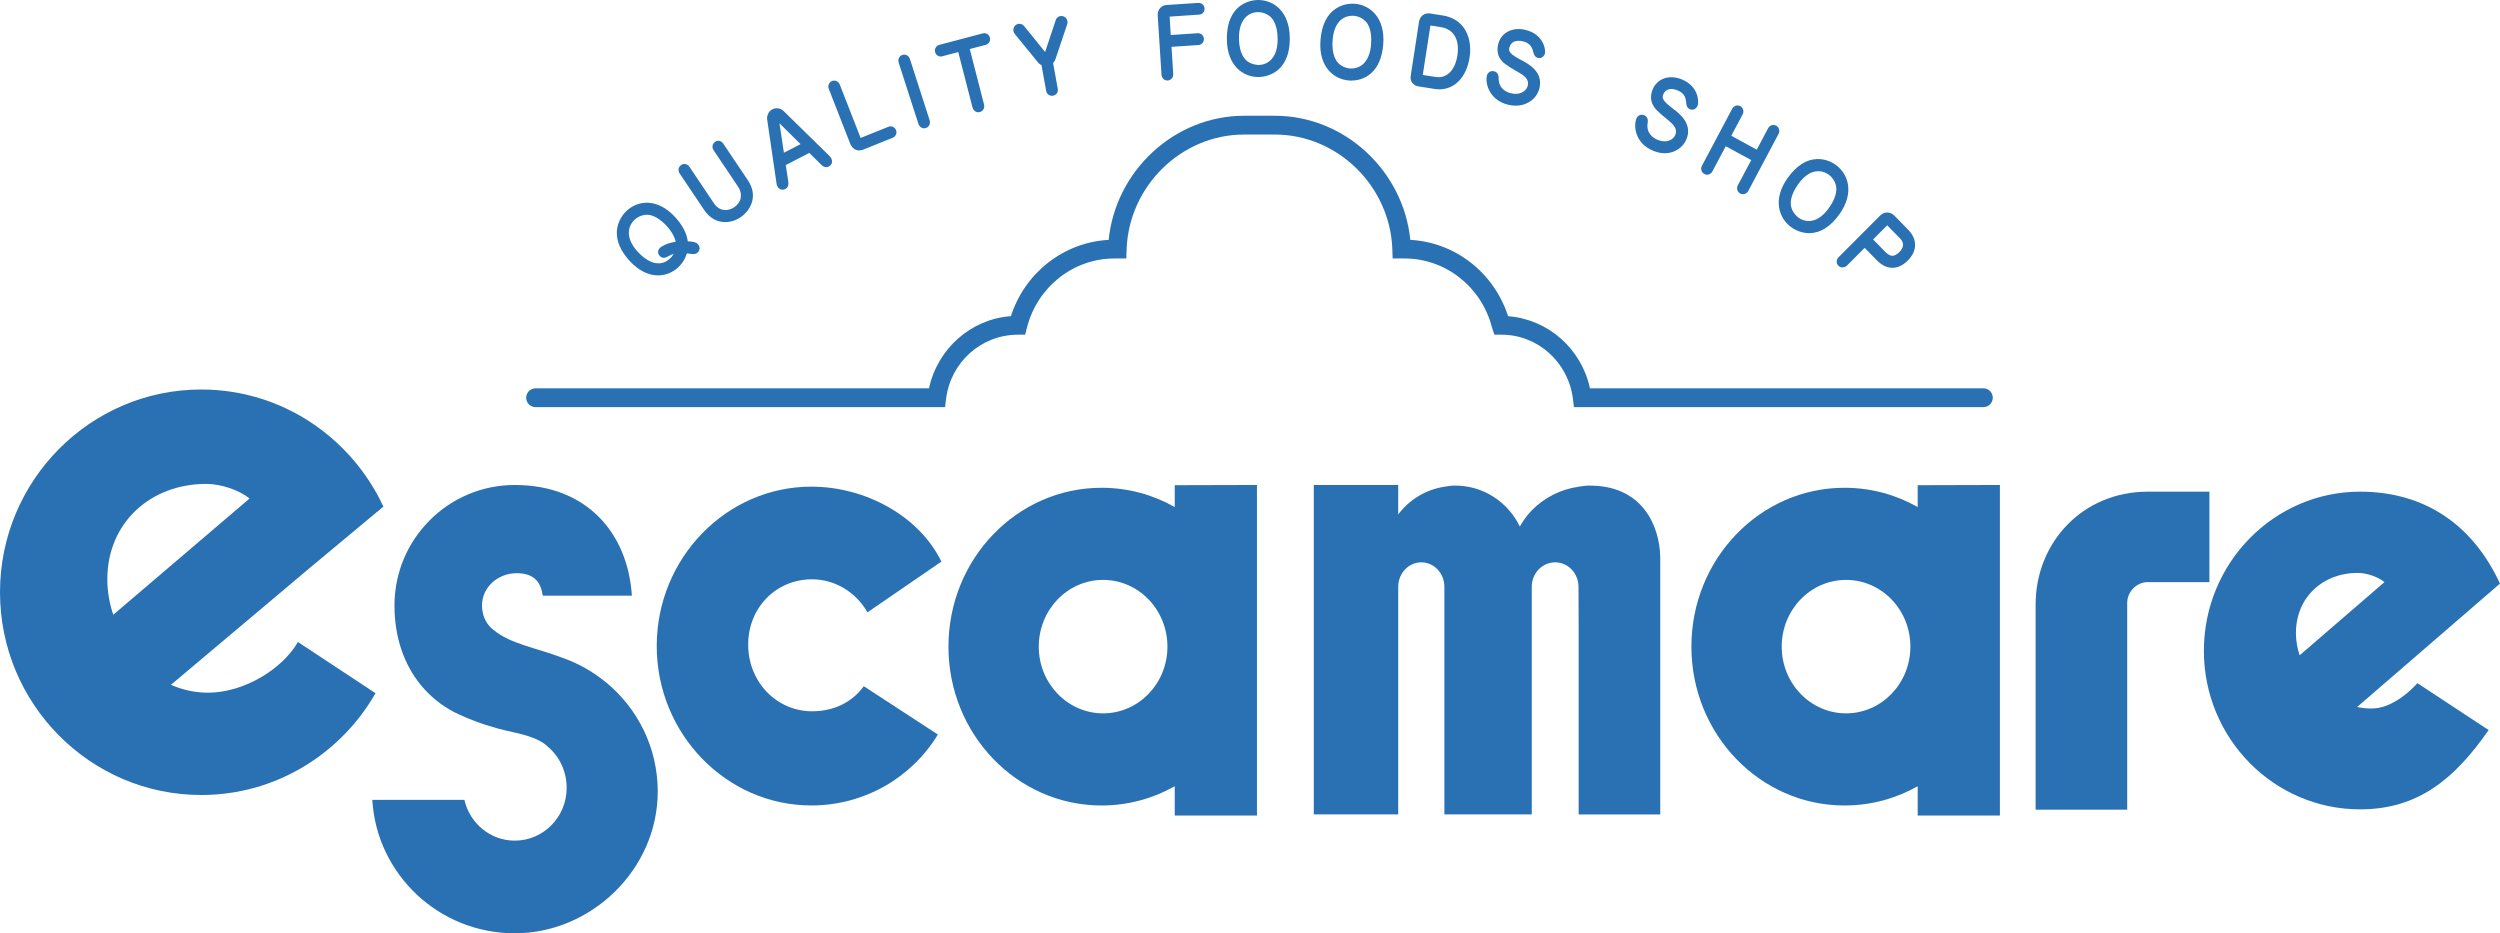 <svg width="150" height="56" viewBox="0 0 150 56" fill="none" xmlns="http://www.w3.org/2000/svg">
<path d="M41.266 14.48C41.205 13.995 40.947 13.502 40.496 13.012C39.433 11.869 38.268 12.014 37.584 12.663C37.455 12.785 37.031 13.237 37.01 13.924C36.992 14.501 37.254 15.088 37.792 15.669C38.358 16.278 38.95 16.523 39.485 16.523C39.958 16.523 40.385 16.331 40.706 16.027C40.88 15.862 41.096 15.593 41.211 15.201C41.227 15.203 41.243 15.204 41.261 15.208L41.319 15.215C41.538 15.25 41.726 15.281 41.87 15.143C41.932 15.083 41.97 14.999 41.974 14.91C41.977 14.814 41.94 14.717 41.871 14.645C41.773 14.54 41.599 14.491 41.268 14.48H41.266ZM39.608 14.863C39.511 14.954 39.489 15.048 39.487 15.112C39.485 15.174 39.502 15.266 39.586 15.359C39.775 15.562 39.999 15.431 40.083 15.382C40.207 15.31 40.317 15.264 40.415 15.235C40.342 15.366 40.259 15.455 40.214 15.497C40.011 15.691 39.73 15.827 39.45 15.796C39.098 15.791 38.67 15.544 38.275 15.117C37.503 14.285 37.663 13.575 38.071 13.19C38.274 12.997 38.55 12.886 38.828 12.886C38.832 12.886 38.836 12.886 38.837 12.886C39.191 12.892 39.606 13.132 40.004 13.56C40.232 13.806 40.471 14.164 40.541 14.507C39.999 14.581 39.661 14.808 39.604 14.865L39.608 14.863Z" fill="#2A71B3"/>
<path d="M43.39 8.607C43.27 8.44 43.067 8.4 42.907 8.511C42.801 8.583 42.766 8.676 42.753 8.739C42.737 8.832 42.757 8.928 42.814 9.012L44.294 11.215C44.43 11.419 44.484 11.66 44.443 11.878C44.401 12.096 44.265 12.291 44.046 12.44C43.699 12.674 43.175 12.703 42.841 12.205L41.362 10C41.263 9.857 41.058 9.771 40.871 9.9C40.766 9.971 40.73 10.062 40.717 10.127C40.699 10.22 40.721 10.32 40.776 10.403L42.256 12.607C42.602 13.121 43.062 13.326 43.511 13.326C43.85 13.326 44.18 13.21 44.453 13.025C44.55 12.959 45.035 12.6 45.152 11.986C45.225 11.597 45.132 11.204 44.873 10.819L43.39 8.609V8.607Z" fill="#2A71B3"/>
<path d="M49.794 9.382L47.015 6.661C46.863 6.514 46.593 6.427 46.335 6.561C46.127 6.67 45.997 6.926 46.031 7.175L46.597 11.043C46.606 11.104 46.627 11.15 46.644 11.181C46.703 11.299 46.791 11.346 46.854 11.366C46.889 11.377 46.924 11.38 46.954 11.38C47.037 11.38 47.101 11.35 47.119 11.341C47.218 11.29 47.331 11.175 47.299 10.91L47.146 9.904L48.557 9.173L49.276 9.884C49.466 10.082 49.645 10.034 49.733 9.989C49.843 9.933 49.888 9.849 49.907 9.789C49.936 9.698 49.925 9.597 49.877 9.504C49.866 9.482 49.839 9.428 49.793 9.384L49.794 9.382ZM47.035 9.166L46.769 7.399L48.033 8.648L47.035 9.164V9.166Z" fill="#2A71B3"/>
<path d="M53.311 7.604L51.638 8.276L50.383 5.066C50.349 4.977 50.275 4.903 50.187 4.863C50.103 4.828 50.01 4.826 49.925 4.859C49.837 4.894 49.766 4.964 49.73 5.052C49.692 5.141 49.69 5.239 49.726 5.33L51.01 8.614C51.049 8.716 51.144 8.899 51.342 8.984C51.394 9.006 51.464 9.028 51.55 9.028C51.62 9.028 51.701 9.014 51.789 8.979L53.566 8.263C53.649 8.231 53.721 8.16 53.758 8.073C53.796 7.987 53.796 7.893 53.762 7.807C53.728 7.718 53.658 7.646 53.572 7.608C53.489 7.569 53.394 7.571 53.31 7.604H53.311Z" fill="#2A71B3"/>
<path d="M54.41 3.315C54.328 3.273 54.233 3.266 54.141 3.297C53.934 3.364 53.864 3.586 53.918 3.751L55.11 7.448C55.161 7.602 55.297 7.699 55.448 7.699C55.486 7.699 55.523 7.693 55.559 7.68C55.762 7.613 55.832 7.399 55.782 7.226L54.592 3.533C54.584 3.51 54.541 3.384 54.412 3.315H54.41Z" fill="#2A71B3"/>
<path d="M59.227 2.038C59.15 1.991 59.059 1.978 58.972 2.002L56.349 2.694C56.267 2.716 56.188 2.776 56.141 2.856C56.094 2.936 56.082 3.03 56.105 3.123C56.156 3.315 56.344 3.43 56.523 3.381L57.495 3.124L58.355 6.463C58.387 6.59 58.518 6.736 58.698 6.736C58.725 6.736 58.755 6.732 58.786 6.725C58.875 6.701 58.953 6.645 59.003 6.565C59.055 6.48 59.071 6.38 59.046 6.282L58.186 2.943L59.156 2.687C59.312 2.641 59.448 2.467 59.394 2.26C59.371 2.165 59.312 2.084 59.231 2.036L59.227 2.038Z" fill="#2A71B3"/>
<path d="M63.61 0.968C63.52 0.985 63.4 1.041 63.342 1.213L62.707 3.121L61.446 1.562C61.36 1.457 61.233 1.41 61.096 1.433C61.007 1.45 60.924 1.504 60.868 1.584C60.813 1.666 60.789 1.767 60.807 1.862C60.823 1.96 60.872 2.018 60.913 2.069L62.274 3.738C62.331 3.813 62.405 3.869 62.489 3.904L62.77 5.455C62.802 5.631 62.944 5.747 63.118 5.747C63.139 5.747 63.163 5.746 63.186 5.742C63.357 5.709 63.507 5.555 63.466 5.326L63.186 3.777C63.24 3.726 63.292 3.651 63.328 3.551L64.019 1.491C64.039 1.433 64.062 1.362 64.042 1.257C64.007 1.064 63.813 0.928 63.612 0.968H63.61Z" fill="#2A71B3"/>
<path d="M72.186 0.765C72.247 0.696 72.278 0.603 72.272 0.507C72.26 0.307 72.102 0.174 71.908 0.173L69.987 0.3C69.71 0.318 69.439 0.556 69.462 0.921L69.69 4.492C69.698 4.589 69.742 4.681 69.814 4.745C69.877 4.801 69.958 4.83 70.04 4.83C70.049 4.83 70.057 4.83 70.064 4.83C70.26 4.816 70.407 4.645 70.396 4.445L70.29 2.81L71.915 2.701C72.003 2.696 72.089 2.652 72.148 2.583C72.209 2.512 72.24 2.421 72.233 2.327C72.225 2.227 72.184 2.138 72.112 2.076C72.044 2.018 71.963 1.991 71.87 1.993L70.245 2.1L70.179 0.997L71.951 0.879C72.04 0.874 72.125 0.832 72.184 0.765H72.186Z" fill="#2A71B3"/>
<path d="M75.493 0H75.473C75.159 0.004 73.59 0.136 73.612 2.371C73.628 3.927 74.569 4.621 75.502 4.621H75.52C75.836 4.618 77.409 4.485 77.387 2.262C77.371 0.698 76.428 0 75.493 0ZM74.75 3.597C74.486 3.335 74.344 2.883 74.339 2.289C74.328 1.146 74.92 0.732 75.481 0.727C75.484 0.727 75.488 0.727 75.491 0.727C75.771 0.727 76.048 0.837 76.251 1.032C76.597 1.364 76.656 1.993 76.658 2.336C76.669 3.479 76.073 3.893 75.511 3.898C75.495 3.898 75.046 3.893 74.748 3.597H74.75Z" fill="#2A71B3"/>
<path d="M81.281 0.225C81.098 0.211 80.612 0.211 80.149 0.516C79.605 0.877 79.296 1.519 79.228 2.423C79.111 3.987 80.003 4.757 80.939 4.83C80.975 4.834 81.019 4.836 81.073 4.836C81.352 4.836 81.833 4.772 82.255 4.405C82.687 4.029 82.937 3.435 82.996 2.643C83.113 1.074 82.219 0.298 81.281 0.225ZM82.267 2.652C82.226 3.195 82.055 3.611 81.773 3.856C81.486 4.105 81.161 4.118 80.992 4.109C80.946 4.105 80.531 4.065 80.258 3.742C80.018 3.459 79.913 2.997 79.958 2.403C80 1.853 80.165 1.448 80.45 1.199C80.694 0.986 80.966 0.945 81.143 0.945C81.174 0.945 81.203 0.945 81.226 0.948C81.508 0.97 81.779 1.104 81.967 1.317C82.285 1.678 82.29 2.311 82.265 2.654L82.267 2.652Z" fill="#2A71B3"/>
<path d="M86.565 0.928L85.788 0.806C85.653 0.785 85.517 0.816 85.403 0.886C85.263 0.975 85.172 1.121 85.143 1.297L84.642 4.556C84.594 4.875 84.784 5.133 85.106 5.184L86.089 5.337C86.183 5.351 86.276 5.359 86.368 5.359C87.283 5.359 87.992 4.625 88.174 3.449C88.28 2.754 88.156 2.12 87.825 1.662C87.538 1.264 87.102 1.012 86.567 0.928H86.565ZM86.457 1.629C86.79 1.68 87.057 1.835 87.233 2.076C87.452 2.378 87.524 2.819 87.441 3.351C87.341 4.013 86.933 4.741 86.143 4.618L85.366 4.498L85.825 1.529L86.457 1.629Z" fill="#2A71B3"/>
<path d="M91.536 1.793C90.727 1.6 90.044 1.969 89.883 2.681C89.782 3.123 89.937 3.426 90.039 3.566C90.161 3.737 90.303 3.884 91.125 4.347C91.434 4.527 91.755 4.748 91.669 5.13C91.596 5.453 91.219 5.726 90.675 5.6C90.394 5.535 89.924 5.331 89.919 4.712C89.919 4.61 89.919 4.34 89.635 4.274C89.543 4.251 89.45 4.267 89.373 4.316C89.292 4.367 89.233 4.45 89.211 4.547C89.104 5.023 89.371 6.024 90.508 6.289C90.653 6.322 90.799 6.34 90.939 6.34C91.226 6.34 91.499 6.271 91.73 6.134C92.057 5.944 92.29 5.629 92.371 5.275C92.596 4.292 91.678 3.815 91.287 3.611C90.597 3.248 90.509 3.094 90.561 2.863C90.639 2.523 90.937 2.378 91.371 2.48C91.829 2.587 91.931 2.854 92.012 3.172C92.03 3.242 92.082 3.43 92.289 3.477C92.492 3.524 92.655 3.377 92.696 3.208V3.203C92.732 3.054 92.685 2.763 92.529 2.496C92.387 2.249 92.098 1.927 91.534 1.797L91.536 1.793Z" fill="#2A71B3"/>
<path d="M100.931 4.772C100.161 4.452 99.431 4.701 99.154 5.377C98.984 5.796 99.086 6.12 99.163 6.276C99.256 6.465 99.371 6.632 100.109 7.226C100.386 7.455 100.669 7.727 100.522 8.091C100.396 8.398 99.985 8.608 99.463 8.392C99.195 8.281 98.764 8.004 98.858 7.39C98.874 7.29 98.917 7.024 98.646 6.908C98.468 6.837 98.264 6.921 98.185 7.11C98.001 7.564 98.106 8.596 99.185 9.044C99.432 9.146 99.668 9.193 99.887 9.193C100.515 9.193 101 8.819 101.19 8.349C101.571 7.415 100.741 6.792 100.387 6.527C99.766 6.056 99.703 5.889 99.793 5.669C99.926 5.344 100.247 5.253 100.655 5.422C101.091 5.602 101.149 5.884 101.177 6.207C101.183 6.272 101.201 6.474 101.402 6.558C101.483 6.592 101.571 6.59 101.651 6.558C101.756 6.512 101.824 6.418 101.851 6.351C101.912 6.2 101.908 5.891 101.782 5.589C101.678 5.335 101.443 4.988 100.93 4.774L100.931 4.772Z" fill="#2A71B3"/>
<path d="M106.565 7.537C106.468 7.486 106.357 7.484 106.256 7.531C106.183 7.566 106.122 7.624 106.09 7.689L105.405 8.979L103.876 8.147L104.56 6.859C104.655 6.681 104.592 6.465 104.413 6.365C104.222 6.267 104.019 6.365 103.935 6.518L102.115 9.949C102.07 10.034 102.059 10.133 102.086 10.225C102.113 10.318 102.176 10.396 102.262 10.441C102.343 10.487 102.434 10.498 102.524 10.469C102.617 10.44 102.696 10.374 102.739 10.291L103.546 8.774L105.073 9.604L104.267 11.123C104.174 11.302 104.24 11.517 104.414 11.611C104.465 11.638 104.52 11.653 104.576 11.653C104.61 11.653 104.644 11.648 104.677 11.638C104.768 11.609 104.853 11.542 104.894 11.462L106.716 8.027C106.808 7.851 106.743 7.635 106.565 7.537Z" fill="#2A71B3"/>
<path d="M110.149 9.895C110.002 9.787 109.608 9.542 109.082 9.542C109.066 9.542 109.05 9.542 109.032 9.542C108.38 9.56 107.786 9.944 107.26 10.678C106.353 11.947 106.714 13.077 107.475 13.633C107.623 13.74 108.019 13.989 108.549 13.989C108.558 13.989 108.571 13.989 108.58 13.989C109.235 13.976 109.835 13.597 110.362 12.859C111.273 11.584 110.912 10.452 110.149 9.893V9.895ZM107.896 13.048C107.858 13.021 107.526 12.765 107.457 12.347C107.4 11.978 107.551 11.528 107.894 11.048C108.213 10.601 108.562 10.345 108.931 10.285C108.991 10.276 109.046 10.271 109.098 10.271C109.389 10.271 109.612 10.396 109.727 10.481C109.957 10.65 110.118 10.908 110.168 11.188C110.253 11.664 109.931 12.204 109.732 12.483C109.418 12.925 109.059 13.188 108.691 13.248C108.316 13.306 108.03 13.15 107.894 13.05L107.896 13.048Z" fill="#2A71B3"/>
<path d="M114.481 13.775L113.659 12.934C113.544 12.816 113.397 12.75 113.242 12.75C113.056 12.745 112.923 12.819 112.795 12.948L110.309 15.439C110.187 15.562 110.149 15.789 110.3 15.94C110.366 16.009 110.46 16.049 110.555 16.049C110.643 16.035 110.74 16.013 110.808 15.944L111.88 14.87L112.596 15.604C112.896 15.911 113.214 16.067 113.539 16.069H113.548C113.869 16.069 114.185 15.918 114.481 15.619C114.639 15.46 114.838 15.203 114.892 14.863C114.935 14.6 114.896 14.196 114.481 13.771V13.775ZM113.957 15.128C113.799 15.284 113.648 15.359 113.512 15.346C113.391 15.335 113.262 15.261 113.129 15.124L112.386 14.367L113.232 13.519L113.998 14.3C114.26 14.567 114.246 14.838 113.959 15.126L113.957 15.128Z" fill="#2A71B3"/>
<path d="M12.467 41.56C11.686 41.56 10.941 41.388 10.255 41.09L18.571 34.089L23.004 30.396C21.076 26.253 16.909 23.37 12.074 23.37C5.417 23.371 0 28.826 0 35.535C0 42.243 5.417 47.7 12.075 47.7C16.544 47.7 20.444 45.237 22.532 41.593L17.875 38.52C16.923 40.169 14.621 41.562 12.469 41.562L12.467 41.56ZM6.44 34.759C6.44 31.375 9.018 29.034 12.375 29.034C13.257 29.034 14.345 29.402 14.975 29.909L6.795 36.886C6.569 36.209 6.44 35.491 6.44 34.759Z" fill="#2A71B3"/>
<path d="M143.435 42.233C142.799 42.539 142.223 42.578 141.426 42.422L149.998 35.016C148.377 31.493 145.481 29.5 141.605 29.5C136.438 29.5 132.233 33.784 132.233 39.048C132.233 44.312 136.438 48.561 141.605 48.561C145.074 48.561 147.266 46.752 149.318 43.804L145.047 40.99C144.488 41.593 143.98 41.967 143.435 42.231V42.233ZM137.756 37.98C137.756 35.849 139.361 34.374 141.451 34.374C142 34.374 142.677 34.607 143.068 34.926L137.977 39.319C137.837 38.892 137.756 38.441 137.756 37.98Z" fill="#2A71B3"/>
<path d="M70.484 29.112V30.422C69.18 29.686 67.685 29.266 66.096 29.266C61.022 29.266 56.907 33.533 56.907 38.798C56.907 44.062 61.02 48.329 66.096 48.329C67.685 48.329 69.178 47.911 70.484 47.174V48.932H75.417V29.099L70.484 29.112ZM66.186 42.801C64.055 42.801 62.326 41.008 62.326 38.798C62.326 36.587 64.053 34.794 66.186 34.794C68.319 34.794 70.046 36.587 70.046 38.798C70.046 41.008 68.319 42.801 66.186 42.801Z" fill="#2A71B3"/>
<path d="M115.061 29.112V30.422C113.757 29.686 112.262 29.266 110.673 29.266C105.599 29.266 101.484 33.533 101.484 38.798C101.484 44.062 105.598 48.329 110.673 48.329C112.262 48.329 113.756 47.911 115.061 47.174V48.932H119.994V29.099L115.061 29.112ZM110.763 42.801C108.632 42.801 106.903 41.008 106.903 38.798C106.903 36.587 108.63 34.794 110.763 34.794C112.896 34.794 114.623 36.587 114.623 38.798C114.623 41.008 112.896 42.801 110.763 42.801Z" fill="#2A71B3"/>
<path d="M36.354 40.937C35.577 40.298 34.684 39.793 33.712 39.455C32.137 38.859 30.625 38.638 29.611 37.795C29.564 37.757 29.514 37.72 29.471 37.679C29.122 37.343 28.92 36.874 28.92 36.318C28.92 35.254 29.853 34.392 31.004 34.392C32.076 34.392 32.458 34.961 32.566 35.742H37.913C37.677 32.024 35.236 29.099 30.886 29.099C26.9 29.099 23.668 32.338 23.668 36.334C23.668 38.231 24.239 39.862 25.243 41.094C25.789 41.764 26.464 42.314 27.246 42.725C27.345 42.778 27.449 42.823 27.552 42.87C28.643 43.379 29.722 43.686 30.327 43.826C31.146 44.015 32.277 44.215 32.873 44.805C33.566 45.386 33.999 46.285 33.999 47.272C33.999 49.021 32.605 50.438 30.887 50.438C29.413 50.438 28.185 49.393 27.864 47.993H22.338C22.602 52.456 26.324 55.998 30.887 55.998C35.451 55.998 39.464 52.189 39.464 47.49C39.464 44.852 38.254 42.496 36.356 40.936L36.354 40.937Z" fill="#2A71B3"/>
<path d="M48.731 42.678C46.582 42.678 44.891 40.901 44.891 38.679C44.891 36.458 46.566 34.759 48.715 34.759C50.139 34.759 51.372 35.559 52.049 36.739L56.482 33.697C55.187 31.008 51.975 29.199 48.681 29.199C43.587 29.199 39.404 33.48 39.404 38.763C39.404 44.045 43.589 48.327 48.681 48.327C51.837 48.327 54.69 46.685 56.272 44.071L51.826 41.172C51.117 42.156 50.01 42.676 48.729 42.676L48.731 42.678Z" fill="#2A71B3"/>
<path d="M99.613 33.41C99.581 31.622 98.594 29.076 95.274 29.137C95.087 29.141 94.904 29.175 94.721 29.203C93.64 29.353 92.644 29.866 91.906 30.623C91.622 30.914 91.385 31.241 91.189 31.591C90.477 30.115 88.972 29.105 87.236 29.136C87.039 29.139 86.852 29.175 86.663 29.204C85.531 29.379 84.556 29.989 83.893 30.865V29.099H78.827V48.865H83.893V35.21C83.893 34.398 84.514 33.74 85.279 33.74C86.044 33.74 86.663 34.398 86.663 35.21V35.66V37.784V48.865H91.906V35.206C91.906 34.396 92.534 33.74 93.308 33.74C94.082 33.74 94.71 34.398 94.71 35.21L94.719 37.802V48.867H99.615V33.412L99.613 33.41Z" fill="#2A71B3"/>
<path d="M132.565 29.5H128.871C124.948 29.5 122.136 32.552 122.136 36.282V48.58H127.632V36.18C127.632 35.501 128.199 34.926 128.871 34.926H132.565" fill="#2A71B3"/>
<path d="M119.01 24.427H94.436L94.375 23.933C94.105 21.738 92.267 20.082 90.096 20.082H89.664L89.522 19.658C88.899 17.215 86.741 15.509 84.27 15.509H83.559L83.541 14.964C83.41 11.164 80.249 8.073 76.496 8.073H74.642C70.888 8.073 67.728 11.164 67.597 14.964L67.579 15.509H66.868C64.397 15.509 62.239 17.217 61.617 19.658L61.509 20.082H61.076C58.873 20.082 57.035 21.736 56.764 23.933L56.703 24.427H32.128C31.819 24.427 31.571 24.174 31.571 23.864C31.571 23.553 31.821 23.3 32.128 23.3H55.74C56.252 20.919 58.257 19.142 60.654 18.97C61.494 16.361 63.827 14.538 66.52 14.392C66.936 10.24 70.473 6.946 74.642 6.946H76.496C80.665 6.946 84.202 10.24 84.619 14.392C87.312 14.538 89.644 16.361 90.484 18.972C92.895 19.157 94.888 20.928 95.398 23.3H119.01C119.319 23.3 119.567 23.553 119.567 23.864C119.567 24.174 119.317 24.427 119.01 24.427Z" fill="#2A71B3"/>
</svg>
